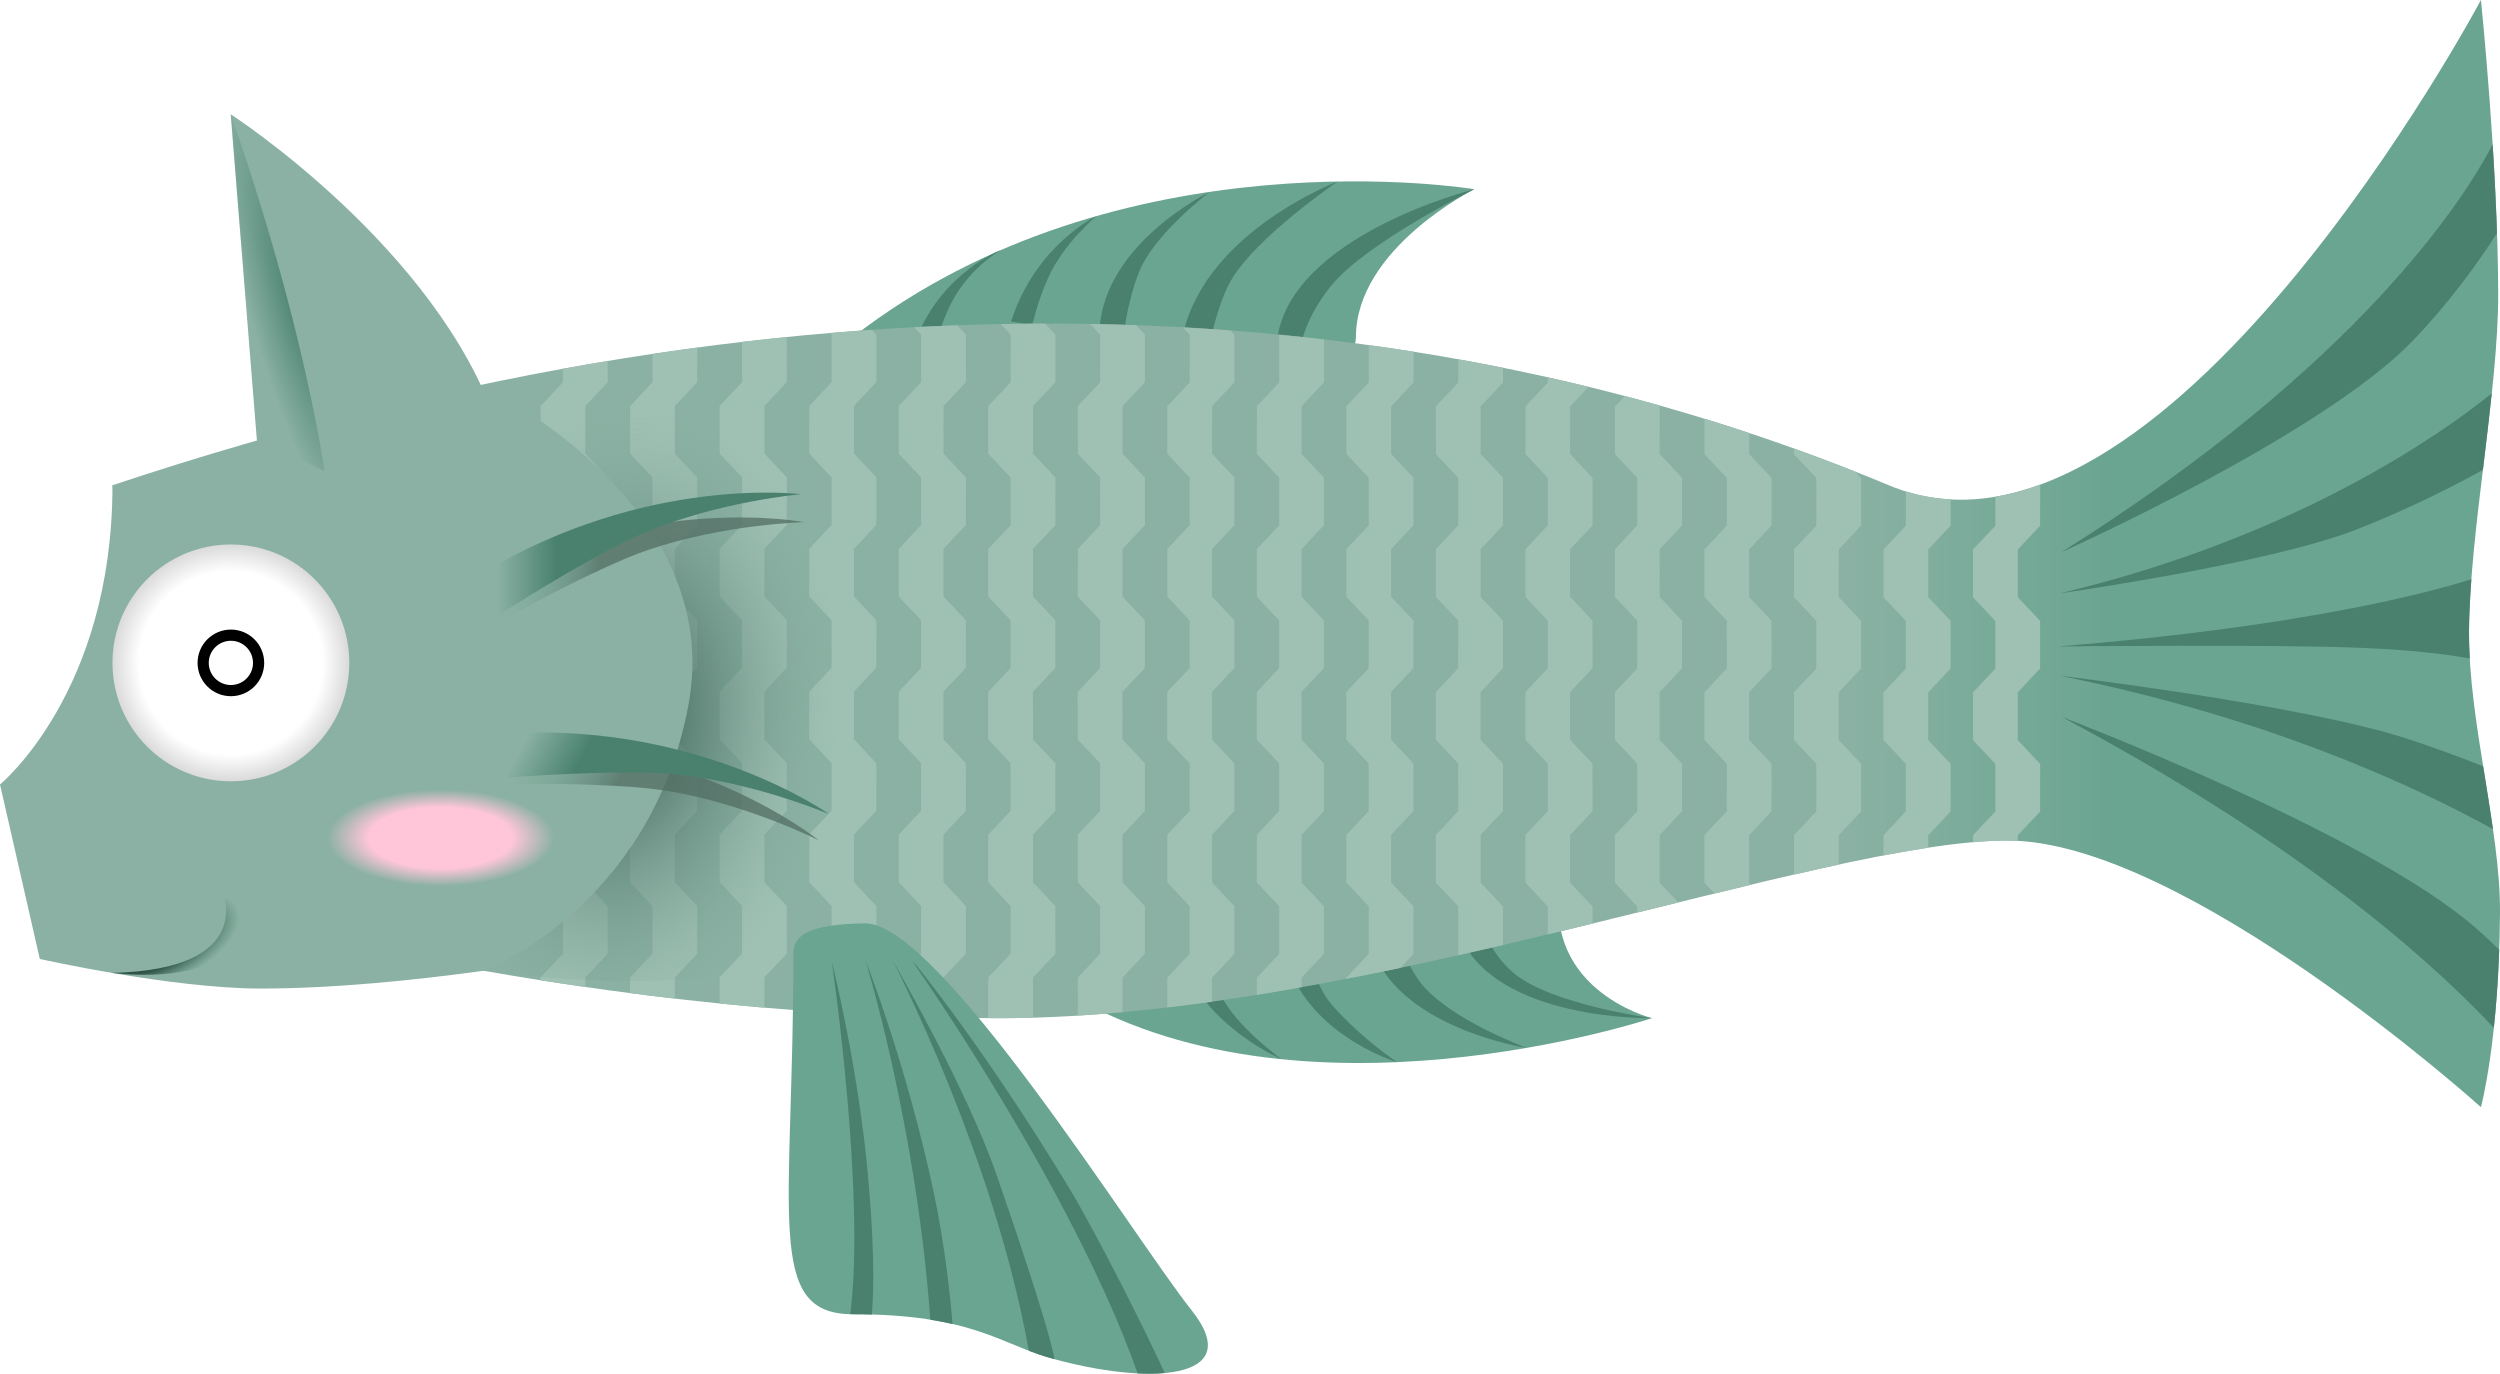 <?xml version="1.0" encoding="UTF-8" standalone="no"?>
<!-- Created with Inkscape (http://www.inkscape.org/) -->

<svg
   width="223.422mm"
   height="122.765mm"
   viewBox="0 0 223.422 122.765"
   version="1.1"
   id="svg16438"
   xml:space="preserve"
   xmlns:xlink="http://www.w3.org/1999/xlink"
   xmlns="http://www.w3.org/2000/svg"
   xmlns:svg="http://www.w3.org/2000/svg"><defs
     id="defs16435"><linearGradient
       id="linearGradient79511"><stop
         style="stop-color:#2e5347;stop-opacity:1;"
         offset="0"
         id="stop79507" /><stop
         style="stop-color:#8ab1a3;stop-opacity:0;"
         offset="1"
         id="stop79509" /></linearGradient><linearGradient
       id="linearGradient57753"><stop
         style="stop-color:#49816e;stop-opacity:1;"
         offset="0"
         id="stop57751" /><stop
         style="stop-color:#49816e;stop-opacity:0;"
         offset="1"
         id="stop57749" /></linearGradient><linearGradient
       id="linearGradient47149"><stop
         style="stop-color:#2e5347;stop-opacity:1;"
         offset="0"
         id="stop47145" /><stop
         style="stop-color:#6aa591;stop-opacity:0;"
         offset="1"
         id="stop47147" /></linearGradient><linearGradient
       id="linearGradient47140"><stop
         style="stop-color:#8ab1a3;stop-opacity:1;"
         offset="0.094"
         id="stop47136" /><stop
         style="stop-color:#49816e;stop-opacity:1;"
         offset="0.27"
         id="stop47138" /></linearGradient><linearGradient
       id="linearGradient42423"><stop
         style="stop-color:#ffc6d9;stop-opacity:1;"
         offset="0.63"
         id="stop42419" /><stop
         style="stop-color:#ffc6d9;stop-opacity:0;"
         offset="1"
         id="stop42421" /></linearGradient><linearGradient
       id="linearGradient31833"><stop
         style="stop-color:#49816e;stop-opacity:1;"
         offset="0"
         id="stop31829" /><stop
         style="stop-color:#49816e;stop-opacity:0;"
         offset="1"
         id="stop31831" /></linearGradient><linearGradient
       id="linearGradient23193"><stop
         style="stop-color:#8ab1a3;stop-opacity:1;"
         offset="0.094"
         id="stop23189" /><stop
         style="stop-color:#49816e;stop-opacity:1;"
         offset="0.27"
         id="stop23191" /></linearGradient><linearGradient
       id="linearGradient23124"><stop
         style="stop-color:#6aa591;stop-opacity:0;"
         offset="0.135"
         id="stop23120" /><stop
         style="stop-color:#516c62;stop-opacity:0.735;"
         offset="0.4"
         id="stop23122" /></linearGradient><linearGradient
       id="linearGradient23076"><stop
         style="stop-color:#2e5347;stop-opacity:1;"
         offset="0.542"
         id="stop23072" /><stop
         style="stop-color:#417462;stop-opacity:0;"
         offset="1"
         id="stop23074" /></linearGradient><linearGradient
       id="linearGradient17789"><stop
         style="stop-color:#ffffff;stop-opacity:1;"
         offset="0.774"
         id="stop17785" /><stop
         style="stop-color:#dadada;stop-opacity:1;"
         offset="1"
         id="stop17787" /></linearGradient><linearGradient
       id="linearGradient17675"><stop
         style="stop-color:#8ab1a3;stop-opacity:1;"
         offset="0.735"
         id="stop17671" /><stop
         style="stop-color:#6aa591;stop-opacity:1;"
         offset="0.844"
         id="stop17673" /></linearGradient><linearGradient
       xlink:href="#linearGradient17675"
       id="linearGradient17677"
       x1="21.167"
       y1="145.521"
       x2="232.833"
       y2="145.521"
       gradientUnits="userSpaceOnUse" /><radialGradient
       xlink:href="#linearGradient17789"
       id="radialGradient17791"
       cx="31.75"
       cy="158.75"
       fx="31.75"
       fy="158.75"
       r="10.583"
       gradientUnits="userSpaceOnUse" /><radialGradient
       xlink:href="#linearGradient23076"
       id="radialGradient23080"
       cx="23.677"
       cy="185.22"
       fx="23.677"
       fy="185.22"
       r="4.921"
       gradientTransform="matrix(1.488,-0.603,0.195,0.734,-46.191,62.26)"
       gradientUnits="userSpaceOnUse" /><filter
       style="color-interpolation-filters:sRGB"
       id="filter23116-4"
       x="-0.069"
       y="-0.184"
       width="1.137"
       height="1.367"><feGaussianBlur
         stdDeviation="0.854"
         id="feGaussianBlur23118-5" /></filter><linearGradient
       xlink:href="#linearGradient23124"
       id="linearGradient23170"
       gradientUnits="userSpaceOnUse"
       x1="54.075"
       y1="150.744"
       x2="84.95"
       y2="150.744"
       gradientTransform="translate(-52.576,-20.271)" /><linearGradient
       xlink:href="#linearGradient23193"
       id="linearGradient23195"
       x1="54.573"
       y1="150.744"
       x2="84.452"
       y2="150.744"
       gradientUnits="userSpaceOnUse"
       gradientTransform="translate(-1.756,-1.631)" /><linearGradient
       xlink:href="#linearGradient23124"
       id="linearGradient23170-2"
       gradientUnits="userSpaceOnUse"
       x1="54.075"
       y1="150.744"
       x2="84.95"
       y2="150.744"
       gradientTransform="translate(-52.576,-20.271)" /><filter
       style="color-interpolation-filters:sRGB"
       id="filter23116-4-7"
       x="-0.069"
       y="-0.184"
       width="1.137"
       height="1.367"><feGaussianBlur
         stdDeviation="0.854"
         id="feGaussianBlur23118-5-8" /></filter><linearGradient
       xlink:href="#linearGradient47140"
       id="linearGradient24019"
       gradientUnits="userSpaceOnUse"
       gradientTransform="rotate(28.232,31.211,160.34)"
       x1="54.573"
       y1="150.744"
       x2="84.452"
       y2="150.744" /><radialGradient
       xlink:href="#linearGradient31833"
       id="radialGradient31835"
       cx="58.106"
       cy="183.902"
       fx="58.106"
       fy="183.902"
       r="3.088"
       gradientTransform="matrix(-0.496,-0.745,1.258,-0.837,-146.09,381.572)"
       gradientUnits="userSpaceOnUse" /><radialGradient
       xlink:href="#linearGradient42423"
       id="radialGradient42425"
       cx="48.214"
       cy="173.782"
       fx="48.214"
       fy="173.782"
       r="5.899"
       gradientTransform="matrix(1.724,0,0,0.736,-32.616,46.485)"
       gradientUnits="userSpaceOnUse" /><radialGradient
       xlink:href="#linearGradient47149"
       id="radialGradient47153"
       cx="70.732"
       cy="161.212"
       fx="70.732"
       fy="161.212"
       r="6.324"
       gradientTransform="matrix(1.625,0,0,2.667,-44.854,-268.245)"
       gradientUnits="userSpaceOnUse" /><radialGradient
       xlink:href="#linearGradient57753"
       id="radialGradient57759"
       cx="37.33"
       cy="127.203"
       fx="37.33"
       fy="127.203"
       r="5.209"
       gradientTransform="matrix(0.832,-0.234,1.15,4.09,-139.492,-384.608)"
       gradientUnits="userSpaceOnUse" /><radialGradient
       xlink:href="#linearGradient79511"
       id="radialGradient79513"
       cx="65.125"
       cy="162.312"
       fx="65.125"
       fy="162.312"
       r="16.017"
       gradientTransform="matrix(1.244,0.172,-0.245,1.773,25.013,-134.983)"
       gradientUnits="userSpaceOnUse" /></defs><g
     id="layer1"
     transform="translate(-11.116,-99.508)"><path
       style="fill:#6aa591;fill-opacity:1;fill-rule:evenodd;stroke-width:2.646;stroke-linecap:square;paint-order:markers stroke fill"
       d="M 105.833,187.854 C 127,201.083 158.75,190.5 158.75,190.5 c 0,0 -10.583,-2.646 -7.938,-13.229 2.646,-10.583 -44.979,10.583 -44.979,10.583 z"
       id="path16717" /><path
       style="fill:#6aa591;fill-opacity:1;fill-rule:evenodd;stroke-width:2.646;stroke-linecap:square;paint-order:markers stroke fill"
       d="M 87.312,129.646 C 111.125,111.125 142.875,116.417 142.875,116.417 c 0,0 -10.583,5.292 -10.583,13.229 0,7.938 -44.979,0 -44.979,0 z"
       id="path16715" /><path
       style="fill:#49816e;fill-opacity:1;fill-rule:evenodd;stroke:none;stroke-width:1;stroke-linecap:square;stroke-dasharray:none;stroke-opacity:1;paint-order:markers stroke fill"
       d="m 93.052,129.653 c 2.374,-5.872 7.515,-7.801 7.515,-7.801 0,0 -3.154,1.727 -4.746,5.381 -0.829,1.902 -0.97,2.86 -0.97,2.86 z"
       id="path39099" /><path
       style="fill:#49816e;fill-opacity:1;fill-rule:evenodd;stroke:none;stroke-width:1;stroke-linecap:square;stroke-dasharray:none;stroke-opacity:1;paint-order:markers stroke fill"
       d="m 101.477,128.232 c 2.204,-6.849 7.622,-9.411 7.622,-9.411 0,0 -2.925,2.413 -4.333,5.563 -0.932,2.085 -1.411,4.205 -1.411,4.205 z"
       id="path39101" /><path
       style="fill:#49816e;fill-opacity:1;fill-rule:evenodd;stroke:none;stroke-width:1;stroke-linecap:square;stroke-dasharray:none;stroke-opacity:1;paint-order:markers stroke fill"
       d="m 109.382,128.944 c 0.456,-7.759 9.849,-12.288 9.849,-12.288 0,0 -5.003,3.767 -6.345,7.224 -1.041,2.682 -1.283,5.201 -1.283,5.201 z"
       id="path39105" /><path
       style="fill:#49816e;fill-opacity:1;fill-rule:evenodd;stroke:none;stroke-width:1;stroke-linecap:square;stroke-dasharray:none;stroke-opacity:1;paint-order:markers stroke fill"
       d="m 116.876,129.242 c 2.149,-9.113 13.782,-13.512 13.782,-13.512 0,0 -7.389,5.029 -9.58,8.93 -1.204,2.143 -1.847,5.608 -1.847,5.608 z"
       id="path39107" /><path
       style="fill:#49816e;fill-opacity:1;fill-rule:evenodd;stroke:none;stroke-width:1;stroke-linecap:square;stroke-dasharray:none;stroke-opacity:1;paint-order:markers stroke fill"
       d="m 125.234,130.012 c 1.057,-9.448 17.641,-13.595 17.641,-13.595 0,0 -9.686,4.795 -12.787,8.615 -2.256,2.78 -2.661,5.124 -2.661,5.124 z"
       id="path39109" /><path
       style="fill:#49816e;fill-opacity:1;fill-rule:evenodd;stroke:none;stroke-width:1;stroke-linecap:square;stroke-dasharray:none;stroke-opacity:1;paint-order:markers stroke fill"
       d="m 116.848,185.759 c 2.465,5.749 8.807,8.412 8.807,8.412 0,0 -3.554,-2.538 -5.128,-5.183 -1.042,-1.75 -1.578,-3.53 -1.578,-3.53 z"
       id="path39101-7" /><path
       style="fill:#49816e;fill-opacity:1;fill-rule:evenodd;stroke:none;stroke-width:1;stroke-linecap:square;stroke-dasharray:none;stroke-opacity:1;paint-order:markers stroke fill"
       d="m 125.734,183.927 c 1.388,7.879 10.239,10.505 10.239,10.505 0,0 -3.104,-2.048 -5.759,-5.036 -1.86,-2.094 -2.259,-5.588 -2.259,-5.588 z"
       id="path39105-6" /><path
       style="fill:#49816e;fill-opacity:1;fill-rule:evenodd;stroke:none;stroke-width:1;stroke-linecap:square;stroke-dasharray:none;stroke-opacity:1;paint-order:markers stroke fill"
       d="m 133.571,183.753 c 2.149,7.62 13.983,9.403 13.983,9.403 0,0 -6.778,-2.487 -9.405,-5.728 -1.359,-1.677 -2.223,-4.533 -2.223,-4.533 z"
       id="path39107-9" /><path
       style="fill:#49816e;fill-opacity:1;fill-rule:evenodd;stroke:none;stroke-width:1;stroke-linecap:square;stroke-dasharray:none;stroke-opacity:1;paint-order:markers stroke fill"
       d="M 141.518,182.933 C 144.607,190.773 158.75,190.5 158.75,190.5 c 0,0 -8.995,-1.21 -12.34,-4.017 -2.387,-2.003 -2.85,-4.564 -2.85,-4.564 z"
       id="path41554" /><path
       style="display:inline;fill:url(#linearGradient17677);fill-opacity:1;fill-rule:evenodd;stroke-width:2.646;stroke-linecap:square;paint-order:markers stroke fill"
       d="m 21.167,142.875 c 63.5,-21.167 117.443,-17.266 158.75,0 24.412,10.204 52.917,-43.367 52.917,-43.367 0,0 1.529,14.783 1.542,26.302 0.01,8.676 -2.547,21.171 -2.608,30.102 -0.055,8.008 2.816,17.772 2.769,25.115 -0.074,11.458 -1.703,17.426 -1.703,17.426 0,0 -26.458,-23.828 -42.333,-23.828 -16.734,0 -57.77,15.875 -89.958,15.875 -39.688,0 -74.083,-10.583 -74.083,-10.583 z"
       id="path16615" /><path
       id="path80360"
       style="fill:#9fc1b4;fill-opacity:1;stroke-width:0.265"
       d="m 73.427,130.574 c -1.327,0.178 -2.662,0.373 -4,0.574 l -5.17e-4,2.523 -2,2.129 -0.001,4.255 2,2.126 -10e-4,4.255 -0.274,0.291 v 5.2e-4 c 0.877,1.317 1.652,2.728 2.273,4.232 l 5.16e-4,-2.397 2,-2.129 0.001,-4.255 -2,-2.126 10e-4,-4.255 2,-2.129 z m -1.046,23.263 c 0.465,1.832 0.688,3.78 0.591,5.839 l 0.449,-0.478 0.001,-4.255 z m -0.961,7.5 5.17e-4,4.255 0.388,0.412 -0.387,-0.412 z m 0.388,4.667 c -0.643,2.198 -1.459,4.183 -2.385,5.969 v 0.001 c -0.623,1.2 -1.296,2.311 -2,3.337 l 5.17e-4,3.044 2,2.129 10e-4,4.255 -2,2.126 5.17e-4,1.396 c 1.314,0.171 2.646,0.335 4,0.491 l -5.17e-4,-1.886 2,-2.126 -0.001,-4.255 -2,-2.129 -5.17e-4,-4.255 2,-2.126 -10e-4,-4.255 z" /><path
       id="path72718"
       style="fill:#9fc1b4;fill-opacity:1;stroke-width:0.265"
       d="m 81.432,129.637 c -1.329,0.134 -2.659,0.271 -4,0.428 l -0.001,3.596 -2,2.129 -0.001,4.255 2,2.126 -0.001,4.255 -2,2.129 -0.001,4.255 2,2.126 -10e-4,4.255 2,2.126 2,-2.129 0.001,-4.255 -2,-2.126 10e-4,-4.255 2,-2.129 0.001,-4.255 -2,-2.126 10e-4,-4.255 2,-2.129 z m -4.007,29.561 -2,2.126 0.001,4.255 2.001,2.129 0.001,4.255 -2,2.126 5.17e-4,4.255 2,2.129 10e-4,4.255 -2,2.126 5.17e-4,2.335 c 1.318,0.133 2.653,0.256 4,0.373 l -5.16e-4,-2.705 2,-2.126 -0.001,-4.255 -2,-2.129 -5.17e-4,-4.255 2,-2.126 -10e-4,-4.255 -2.001,-2.129 -0.001,-4.255 z" /><path
       id="path74402"
       style="fill:#9fc1b4;fill-opacity:1;stroke-width:0.265"
       d="m 89.041,128.982 c -1.235,0.085 -2.48,0.189 -3.725,0.295 l 0.121,0.129 -5.17e-4,4.255 -2,2.129 -10e-4,4.255 2,2.126 -0.001,4.255 -2,2.129 -0.001,4.255 2,2.126 -0.001,4.255 2,2.126 2,-2.129 0.001,-4.255 -2,-2.126 10e-4,-4.255 2,-2.129 10e-4,-4.255 -2,-2.126 0.001,-4.255 2,-2.129 5.17e-4,-4.255 z m -3.611,30.216 -2,2.126 0.001,4.255 2.001,2.129 0.001,4.255 -2,2.126 5.17e-4,4.255 2,2.129 0.001,4.255 -2,2.126 5.17e-4,3.019 c 1.322,0.094 2.656,0.177 4.001,0.252 l -0.001,-3.269 2,-2.126 -10e-4,-4.255 -2,-2.129 -5.17e-4,-4.255 2,-2.126 -10e-4,-4.255 -2.001,-2.129 -0.001,-4.255 z" /><path
       id="path74436"
       style="fill:#9fc1b4;fill-opacity:1;stroke-width:0.265"
       d="m 96.666,128.588 c -1.278,0.046 -2.558,0.097 -3.847,0.165 l 0.619,0.658 -0.001,4.255 -2,2.129 -0.001,4.255 2,2.126 -0.001,4.255 -2,2.129 -0.001,4.255 2,2.126 -0.001,4.255 2,2.126 2,-2.129 0.001,-4.255 -2,-2.126 0.001,-4.255 2,-2.129 10e-4,-4.255 -2,-2.126 0.001,-4.255 2,-2.129 0.001,-4.255 z m -3.235,30.615 -2,2.126 0.001,4.255 2.001,2.129 0.001,4.255 -2,2.126 5.17e-4,4.255 2,2.129 0.001,4.255 -2,2.126 10e-4,3.454 c 1.325,0.052 2.659,0.093 4,0.123 l -0.001,-3.575 2,-2.126 -0.001,-4.255 -2,-2.129 -5.17e-4,-4.255 2,-2.126 -10e-4,-4.255 -2.001,-2.129 -0.001,-4.255 z" /><path
       id="path74440"
       style="fill:#9fc1b4;fill-opacity:1;stroke-width:0.265"
       d="m 103.846,128.428 c -1.089,0.005 -2.191,0.031 -3.289,0.052 l 0.881,0.937 -10e-4,4.255 -2,2.129 -10e-4,4.255 2,2.126 -0.001,4.255 -2,2.129 -0.001,4.255 2,2.126 -0.001,4.255 2,2.126 2,-2.129 0.001,-4.255 -2,-2.126 0.001,-4.255 2,-2.129 10e-4,-4.255 -2,-2.126 10e-4,-4.255 2,-2.129 10e-4,-4.255 -0.923,-0.981 c -0.224,3.1e-4 -0.445,-0.006 -0.669,-0.005 z m -2.415,30.781 -2,2.126 0.001,4.255 2.001,2.129 0.001,4.255 -2,2.126 5.16e-4,4.255 2,2.129 10e-4,4.255 -2,2.126 10e-4,3.627 c 0.369,0.002 0.735,0.009 1.104,0.009 0.957,0 1.924,-0.016 2.896,-0.043 l -0.001,-3.59 2,-2.126 -0.001,-4.255 -2,-2.129 -5.2e-4,-4.255 2,-2.126 -0.001,-4.255 -2.001,-2.129 -0.001,-4.255 z" /><path
       id="path74444"
       style="fill:#9fc1b4;fill-opacity:1;stroke-width:0.265"
       d="m 108.534,128.46 0.904,0.961 -0.001,4.255 -2,2.129 -0.001,4.255 2,2.126 -10e-4,4.255 -2,2.129 -10e-4,4.255 2,2.126 -10e-4,4.255 2,2.126 2,-2.129 10e-4,-4.255 -2,-2.126 0.001,-4.255 2,-2.129 0.001,-4.255 -2,-2.126 0.001,-4.255 2,-2.129 0.001,-4.255 -0.794,-0.844 c -1.364,-0.049 -2.732,-0.091 -4.111,-0.115 z m 0.897,30.753 -2,2.126 10e-4,4.255 2.001,2.129 0.001,4.255 -2,2.126 5.1e-4,4.255 2,2.129 10e-4,4.255 -2,2.126 10e-4,3.4 c 1.324,-0.082 2.658,-0.189 4,-0.312 l -5.1e-4,-3.086 2,-2.126 -0.001,-4.255 -2,-2.129 -5.2e-4,-4.255 2,-2.126 -10e-4,-4.255 -2.001,-2.129 -0.001,-4.255 z" /><path
       id="path74448"
       style="fill:#9fc1b4;fill-opacity:1;stroke-width:0.265"
       d="m 116.821,128.768 0.619,0.658 -0.001,4.255 -2,2.129 -0.001,4.255 2,2.126 -0.001,4.255 -2,2.129 -10e-4,4.255 2,2.126 -10e-4,4.255 2,2.126 2,-2.129 10e-4,-4.255 -2,-2.126 10e-4,-4.255 2,-2.129 0.001,-4.255 -2,-2.126 0.001,-4.255 2,-2.129 0.001,-4.255 -0.352,-0.375 c -1.414,-0.107 -2.836,-0.201 -4.266,-0.281 z m 0.611,30.45 -2,2.126 10e-4,4.255 2.001,2.129 10e-4,4.255 -2,2.126 5.2e-4,4.255 2,2.129 0.001,4.255 -2,2.126 5.2e-4,2.665 c 1.329,-0.157 2.662,-0.326 4,-0.515 l -5.2e-4,-2.148 2,-2.126 -0.001,-4.255 -2,-2.129 -5.2e-4,-4.255 2,-2.126 -0.001,-4.255 -2.001,-2.129 -10e-4,-4.255 z" /><path
       id="path74452"
       style="fill:#9fc1b4;fill-opacity:1;stroke-width:0.265"
       d="m 125.433,129.424 0.007,0.008 -0.001,4.255 -2,2.129 -0.001,4.255 2,2.126 -10e-4,4.255 -2,2.129 -10e-4,4.255 2,2.126 -10e-4,4.255 2,2.126 2,-2.129 0.001,-4.255 -2,-2.126 0.001,-4.255 2,-2.129 0.001,-4.255 -2,-2.126 0.001,-4.255 2,-2.129 0.001,-3.835 c -1.327,-0.155 -2.664,-0.295 -4.008,-0.425 z m 0,29.8 -2,2.126 0.001,4.255 2.001,2.129 10e-4,4.255 -2,2.126 5.1e-4,4.255 2,2.129 0.001,4.255 -2,2.126 5.2e-4,1.534 c 1.332,-0.215 2.666,-0.444 4,-0.683 v -0.849 l 2,-2.126 -10e-4,-4.255 -2,-2.129 -5.2e-4,-4.255 2,-2.126 -0.001,-4.255 -2.001,-2.129 -0.001,-4.255 z" /><path
       id="path74456"
       style="fill:#9fc1b4;fill-opacity:1;stroke-width:0.265"
       d="m 133.44,130.352 -0.001,3.339 -2,2.129 -0.001,4.255 2,2.126 -0.001,4.255 -2,2.129 -0.001,4.255 2,2.126 -10e-4,4.255 2,2.126 2,-2.129 0.001,-4.255 -2,-2.126 0.001,-4.255 2,-2.129 0.001,-4.255 -2,-2.126 0.001,-4.255 2,-2.129 5.2e-4,-2.75 c -1.324,-0.209 -2.659,-0.403 -4,-0.587 z m -0.007,28.876 -2,2.126 5.1e-4,4.255 2.001,2.129 0.001,4.255 -2,2.126 5.2e-4,4.255 2,2.129 0.001,4.255 -2,2.126 v 0.099 c 1.614,-0.314 3.225,-0.641 4.831,-0.979 l 1.169,-1.243 -0.001,-4.255 -2,-2.129 -5.2e-4,-4.255 2,-2.126 -0.001,-4.255 -2.001,-2.129 -10e-4,-4.255 z" /><path
       id="path74496"
       style="fill:#9fc1b4;fill-opacity:1;stroke-width:0.265"
       d="m 141.44,131.62 -5.1e-4,2.077 -2,2.129 -0.001,4.255 2,2.126 -0.001,4.255 -2,2.129 -0.001,4.255 2,2.126 -0.001,4.255 2,2.126 2,-2.129 0.001,-4.255 -2,-2.126 0.001,-4.255 2,-2.129 10e-4,-4.255 -2,-2.126 0.001,-4.255 2,-2.129 5.1e-4,-1.309 c -1.325,-0.267 -2.657,-0.524 -4,-0.765 z m -0.006,27.614 -2,2.126 5.2e-4,4.255 2.001,2.129 10e-4,4.255 -2,2.126 5.1e-4,4.255 2,2.129 0.001,4.255 -0.125,0.133 c 1.38,-0.31 2.762,-0.617 4.125,-0.935 l -0.001,-3.45 -2,-2.129 -5.2e-4,-4.255 2,-2.126 -10e-4,-4.255 -2.001,-2.129 -0.001,-4.255 z" /><path
       id="path74500"
       style="fill:#9fc1b4;fill-opacity:1;stroke-width:0.265"
       d="m 149.44,133.236 v 0.466 l -2,2.129 -0.001,4.255 2,2.126 -10e-4,4.255 -2,2.129 -0.001,4.255 2,2.126 -0.001,4.255 2,2.126 2,-2.129 10e-4,-4.255 -2,-2.126 0.001,-4.255 2,-2.129 10e-4,-4.255 -2,-2.126 0.001,-4.255 1.636,-1.74 c -1.204,-0.294 -2.415,-0.579 -3.635,-0.852 z m -0.006,26.003 -2,2.126 5.2e-4,4.255 2.001,2.129 0.001,4.255 -2,2.126 5.2e-4,4.255 2,2.129 5.2e-4,2.496 c 1.362,-0.327 2.665,-0.642 4,-0.968 l -5.1e-4,-1.525 -2,-2.129 -5.2e-4,-4.255 2,-2.126 -0.001,-4.255 -2.001,-2.129 -10e-4,-4.255 z" /><path
       id="path74504"
       style="fill:#9fc1b4;fill-opacity:1;stroke-width:0.265"
       d="m 156.314,134.905 -0.874,0.93 -0.001,4.255 2,2.126 -10e-4,4.255 -2,2.129 -0.001,4.255 2,2.126 -10e-4,4.255 2,2.126 2,-2.129 10e-4,-4.255 -2,-2.126 0.001,-4.255 2,-2.129 0.001,-4.255 -2,-2.126 0.001,-4.255 0.061,-0.065 c -1.054,-0.298 -2.12,-0.581 -3.188,-0.862 z m 1.121,24.339 -2,2.126 5.2e-4,4.255 2.001,2.129 0.001,4.255 -2,2.126 5.1e-4,4.255 2,2.129 v 0.539 c 1.22,-0.301 2.47,-0.606 3.659,-0.9 l -1.659,-1.765 -5.2e-4,-4.255 2,-2.126 -0.001,-4.255 -2.001,-2.129 -5.1e-4,-4.255 z" /><path
       id="path74508"
       style="fill:#9fc1b4;fill-opacity:1;stroke-width:0.265"
       d="m 163.441,136.931 -5.2e-4,3.165 2,2.126 -0.001,4.255 -2,2.129 -10e-4,4.255 2,2.126 -0.001,4.255 2,2.126 2,-2.129 0.001,-4.255 -2,-2.126 0.001,-4.255 2,-2.129 0.001,-4.255 -2,-2.126 5.1e-4,-1.883 c -1.322,-0.44 -2.655,-0.867 -4,-1.28 z m 1.995,22.318 -2,2.126 5.2e-4,4.255 2.001,2.129 10e-4,4.255 -2,2.126 5.2e-4,4.255 0.909,0.967 c 1.102,-0.27 2.189,-0.533 3.256,-0.789 l -0.165,-0.176 -5.1e-4,-4.255 2,-2.126 -10e-4,-4.255 -2.001,-2.129 -5.2e-4,-4.255 z" /><path
       id="path74512"
       style="fill:#9fc1b4;fill-opacity:1;stroke-width:0.265"
       d="m 171.441,139.594 v 0.507 l 2,2.126 -0.001,4.255 -2,2.129 -0.001,4.255 2,2.126 -0.001,4.255 2,2.126 2,-2.129 0.001,-4.255 -2,-2.126 0.001,-4.255 2,-2.129 10e-4,-4.255 -0.531,-0.564 c -1.801,-0.714 -3.623,-1.404 -5.469,-2.067 z m 1.996,19.661 -2,2.126 5.2e-4,4.255 2.001,2.129 10e-4,4.255 -2,2.126 5.1e-4,3.531 c 1.36,-0.314 2.716,-0.624 4,-0.901 l -5.2e-4,-2.627 2,-2.126 -10e-4,-4.255 -2.001,-2.129 -5.1e-4,-4.255 z" /><path
       id="path74516"
       style="fill:#9fc1b4;fill-opacity:1;stroke-width:0.265"
       d="m 181.441,143.419 -5.1e-4,3.069 -2,2.129 -0.001,4.255 2,2.126 -0.001,4.255 2,2.126 2,-2.129 0.001,-4.255 -2,-2.126 10e-4,-4.255 2,-2.129 5.2e-4,-2.349 c -1.34,-0.072 -2.675,-0.307 -4,-0.717 z m -0.004,15.841 -2,2.126 5.2e-4,4.255 2.001,2.129 0.001,4.255 -2,2.126 v 1.809 c 1.394,-0.266 2.733,-0.501 4,-0.694 v -1.113 l 2,-2.126 -0.001,-4.255 -2.001,-2.129 -5.2e-4,-4.255 z" /><path
       id="path74520"
       style="fill:#9fc1b4;fill-opacity:1;stroke-width:0.265"
       d="m 193.442,142.814 c -1.33,0.488 -2.665,0.855 -4.001,1.082 l -5.2e-4,2.597 -2,2.129 -10e-4,4.255 2,2.126 -0.001,4.255 2,2.126 2,-2.129 0.001,-4.255 -2,-2.126 10e-4,-4.255 2,-2.129 z m -4.004,16.451 -2,2.126 5.2e-4,4.255 2.001,2.129 0.001,4.255 -2,2.126 v 0.622 c 1.089,-0.095 2.118,-0.152 3.06,-0.152 0.309,0 0.624,0.012 0.941,0.029 v -0.497 l 2,-2.126 -0.001,-4.255 -2.001,-2.129 -5.1e-4,-4.255 z" /><path
       style="display:none;fill:url(#radialGradient47153);fill-opacity:1;fill-rule:evenodd;stroke:none;stroke-width:1;stroke-linecap:square;stroke-dasharray:none;stroke-opacity:1;paint-order:markers stroke fill"
       d="m 61.667,181.876 c 23.928,-26.613 1.441,-40.008 1.441,-40.008 0,0 18.591,-1.008 20.871,12.331 4.201,24.568 -22.313,27.677 -22.313,27.677 z"
       id="path47142" /><path
       style="fill:#8ab1a3;fill-opacity:1;fill-rule:evenodd;stroke-width:2.646;stroke-linecap:square;paint-order:markers stroke fill"
       d="m 21.167,142.875 c 1e-6,18.521 -10.051,26.74 -10.051,26.74 l 3.556,15.593 c 0,0 11.786,2.646 19.724,2.646 13.229,0 29.193,-3.074 29.193,-3.074 0,0 -2.735,-31.322 -8.026,-47.197 -5.292,-15.875 -23.828,-27.862 -23.828,-27.862 l 2.661,33.154 H 21.167 v 0 0"
       id="path16713" /><path
       id="path80364"
       style="fill:#9fc1b4;fill-opacity:1;stroke-width:0.265"
       d="m 65.426,131.777 c -1.33,0.221 -2.66,0.44 -4,0.684 l -5.17e-4,1.21 -2,2.129 -5.16e-4,1.323 c 1.804,1.263 3.852,2.881 5.804,4.848 l -1.805,-1.919 0.001,-4.255 2,-2.129 z m -4.002,10.403 -10e-4,4.255 -2,2.129 -0.001,4.255 2,2.126 -10e-4,4.255 2,2.126 -1.999,-2.126 0.001,-4.255 -2,-2.126 10e-4,-4.255 2,-2.129 z m 2.824,37.053 c -0.949,0.999 -1.902,1.876 -2.824,2.64 l 5.16e-4,2.864 -2,2.126 v 0.248 c 1.306,0.206 2.64,0.406 4,0.602 v -0.849 l 2,-2.126 -0.001,-4.255 z" /><path
       style="fill:url(#radialGradient79513);fill-opacity:1;fill-rule:nonzero;stroke:none;stroke-width:1;stroke-linecap:square;stroke-dasharray:none;stroke-opacity:1;paint-order:markers stroke fill"
       d="m 54.344,186.269 c 28.679,3.653 53.211,-1.761 42.372,-48.07 -2.912,-12.441 -42.637,-4.295 -42.637,-4.295 0,0 21.997,10.418 18.549,28.683 -3.411,18.071 -18.284,23.682 -18.284,23.682 z"
       id="path79505" /><path
       style="fill:#6aa591;fill-opacity:1;fill-rule:evenodd;stroke-width:2.646;stroke-linecap:square;paint-order:markers stroke fill"
       d="m 82.021,184.689 c 0,23.396 -2.623,32.269 5.292,32.269 10.583,0 13.229,2.646 17.579,3.888 8.677,2.478 17.788,2.127 12.706,-4.254 -5.082,-6.381 -22.586,-34.652 -29.177,-34.563 -5.082,0.068 -6.4,1.106 -6.4,2.66 z"
       id="path16719" /><circle
       style="font-variation-settings:normal;opacity:1;vector-effect:none;fill:url(#radialGradient17791);fill-opacity:1;fill-rule:evenodd;stroke:none;stroke-width:15.345;stroke-linecap:butt;stroke-linejoin:miter;stroke-miterlimit:4;stroke-dasharray:none;stroke-dashoffset:0;stroke-opacity:1;-inkscape-stroke:none;stop-color:#000000;stop-opacity:1"
       id="path17783"
       cx="31.75"
       cy="158.75"
       r="10.583" /><circle
       style="font-variation-settings:normal;opacity:1;fill:#ffffff;fill-opacity:1;fill-rule:evenodd;stroke:#000000;stroke-width:1;stroke-linecap:butt;stroke-linejoin:miter;stroke-miterlimit:4;stroke-dasharray:none;stroke-dashoffset:0;stroke-opacity:1;stop-color:#000000;stop-opacity:1"
       id="path17793"
       cx="31.75"
       cy="158.75"
       r="2.477" /><path
       style="fill:url(#linearGradient23170);fill-opacity:1;fill-rule:evenodd;stroke:none;stroke-width:1;stroke-linecap:square;stroke-dasharray:none;paint-order:markers stroke fill;filter:url(#filter23116-4)"
       d="m 3.311,132.132 c 14.726,-8.871 28.565,-7.097 28.565,-7.097 0,0 -7.185,0.621 -13.839,3.371 -4.643,1.919 -13.218,7.452 -13.218,7.452 0,0 -1.959,0.715 -2.573,-0.577 -0.936,-1.971 1.065,-3.149 1.065,-3.149 z"
       id="path23114-7"
       transform="rotate(3.562,-282.45,957.591)" /><path
       style="fill:url(#radialGradient23080);fill-opacity:1;fill-rule:evenodd;stroke:none;stroke-width:1;stroke-linecap:square;stroke-dasharray:none;paint-order:markers stroke fill"
       d="m 21.104,186.454 c 13.166,-0.29 9.839,-7.432 9.839,-7.432 0,0 3.876,3.095 -0.434,6.137 -3.061,2.161 -9.405,1.295 -9.405,1.295 z"
       id="path22226" /><path
       style="fill:url(#linearGradient23195);fill-opacity:1;fill-rule:evenodd;stroke:none;stroke-width:1;stroke-linecap:square;stroke-dasharray:none;paint-order:markers stroke fill"
       d="m 54.131,150.772 c 14.726,-8.871 28.565,-7.097 28.565,-7.097 0,0 -7.185,0.621 -13.839,3.371 -4.643,1.919 -13.218,7.452 -13.218,7.452 0,0 -1.959,0.715 -2.573,-0.577 -0.936,-1.971 1.065,-3.149 1.065,-3.149 z"
       id="path22284" /><path
       style="fill:url(#linearGradient23170-2);fill-opacity:1;fill-rule:evenodd;stroke:none;stroke-width:1;stroke-linecap:square;stroke-dasharray:none;paint-order:markers stroke fill;filter:url(#filter23116-4-7)"
       d="m 3.311,132.132 c 14.726,-8.871 28.565,-7.097 28.565,-7.097 0,0 -7.185,0.621 -13.839,3.371 -4.643,1.919 -13.218,7.452 -13.218,7.452 0,0 -1.959,0.715 -2.573,-0.577 -0.936,-1.971 1.065,-3.149 1.065,-3.149 z"
       id="path23114-7-1"
       transform="rotate(31.794,-28.959,241.886)" /><path
       style="fill:url(#linearGradient24019);fill-opacity:1;fill-rule:evenodd;stroke:none;stroke-width:1;stroke-linecap:square;stroke-dasharray:none;paint-order:markers stroke fill"
       d="m 56.706,165.02 c 17.17,-0.85 28.524,7.26 28.524,7.26 0,0 -6.624,-2.852 -13.787,-3.576 -4.999,-0.506 -15.17,0.313 -15.17,0.313 0,0 -2.064,-0.297 -1.994,-1.725 0.108,-2.179 2.428,-2.271 2.428,-2.271 z"
       id="path22284-2" /><path
       id="path26201"
       style="fill:#49816e;fill-opacity:1;fill-rule:evenodd;stroke:none;stroke-width:1;stroke-linecap:square;stroke-dasharray:none;stroke-opacity:1;paint-order:markers stroke fill"
       d="m 85.454,185.453 c 0,0 3.046,20.862 1.643,31.502 0.072,0.002 0.142,0.004 0.216,0.004 0.6,0 1.17,0.01 1.721,0.026 0.032,-0.766 0.412,-3.863 -0.326,-12.194 -0.883,-9.966 -3.254,-19.338 -3.254,-19.338 z" /><path
       id="path28306"
       style="fill:#49816e;fill-opacity:1;fill-rule:evenodd;stroke:none;stroke-width:1;stroke-linecap:square;stroke-dasharray:none;stroke-opacity:1;paint-order:markers stroke fill"
       d="m 88.453,185.31 c 0,0 4.543,14.698 5.806,32.137 0.714,0.114 1.375,0.243 1.989,0.385 -0.146,-1.758 -0.625,-6.793 -1.691,-11.787 -2.5,-11.704 -6.104,-20.735 -6.104,-20.735 z" /><path
       id="path29034"
       style="fill:#49816e;fill-opacity:1;fill-rule:evenodd;stroke:none;stroke-width:1;stroke-linecap:square;stroke-dasharray:none;stroke-opacity:1;paint-order:markers stroke fill"
       d="m 90.892,185.346 c 0,0 9.089,17.482 12.164,34.873 0.596,0.23 1.197,0.445 1.836,0.627 0.155,0.044 0.311,0.086 0.467,0.128 -0.658,-3.327 -3.711,-12.222 -5.166,-16.434 -2.707,-7.835 -9.301,-19.195 -9.301,-19.195 z" /><path
       id="path29036"
       style="fill:#49816e;fill-opacity:1;fill-rule:evenodd;stroke:none;stroke-width:1;stroke-linecap:square;stroke-dasharray:none;stroke-opacity:1;paint-order:markers stroke fill"
       d="m 92.972,185.869 c 0,0 14.057,20.034 19.813,36.377 0.871,0.043 1.684,0.034 2.418,-0.032 -1.516,-3.38 -6.137,-12.578 -8.613,-16.66 -7.739,-12.758 -13.869,-20.124 -13.869,-20.124 z" /><path
       style="display:none;fill:url(#radialGradient31835);fill-opacity:1;fill-rule:evenodd;stroke:none;stroke-width:1;stroke-linecap:square;stroke-dasharray:none;stroke-opacity:1;paint-order:markers stroke fill"
       d="m 54.328,186.266 c 3.942,-1.077 8.403,-6.38 8.403,-6.38 0,0 -0.954,5.038 -3.862,6.415 -0.996,0.471 -4.542,-0.035 -4.542,-0.035 z"
       id="path31827" /><ellipse
       style="font-variation-settings:normal;opacity:1;vector-effect:none;fill:url(#radialGradient42425);fill-opacity:1;fill-rule:evenodd;stroke:none;stroke-width:15.345;stroke-linecap:butt;stroke-linejoin:miter;stroke-miterlimit:4;stroke-dasharray:none;stroke-dashoffset:0;stroke-opacity:1;-inkscape-stroke:none;stop-color:#000000;stop-opacity:1"
       id="path41622"
       cx="50.481"
       cy="174.354"
       rx="10.167"
       ry="4.341" /><path
       id="path50860"
       style="fill:#49816e;fill-opacity:1;fill-rule:evenodd;stroke:none;stroke-width:1;stroke-linecap:square;stroke-dasharray:none;stroke-opacity:1;paint-order:markers stroke fill"
       d="m 233.882,112.424 c -2.487,4.758 -11.879,19.702 -38.543,36.431 0,0 23.216,-10.395 31.403,-18.895 3.306,-3.433 5.868,-7.03 7.524,-9.607 -0.09,-2.684 -0.224,-5.392 -0.384,-7.929 z" /><path
       id="path54561"
       style="fill:#49816e;fill-opacity:1;fill-rule:evenodd;stroke:none;stroke-width:1;stroke-linecap:square;stroke-dasharray:none;stroke-opacity:1;paint-order:markers stroke fill"
       d="m 233.797,134.661 c -4.132,3.349 -17.174,12.775 -38.589,17.874 0,0 18.567,-2.635 26.345,-5.646 4.912,-1.902 9.121,-4.096 11.459,-5.393 0.28,-2.308 0.55,-4.598 0.785,-6.835 z" /><path
       id="path56092"
       style="fill:#49816e;fill-opacity:1;fill-rule:evenodd;stroke:none;stroke-width:1;stroke-linecap:square;stroke-dasharray:none;stroke-opacity:1;paint-order:markers stroke fill"
       d="m 231.98,151.273 c -3.653,1.156 -15.041,4.247 -36.945,6.011 0,0 19.249,-0.216 27.312,0.13 4.732,0.203 7.766,0.623 9.492,0.942 -0.047,-0.828 -0.077,-1.647 -0.071,-2.445 0.01,-1.459 0.091,-3.021 0.212,-4.638 z" /><path
       id="path56094"
       style="fill:#49816e;fill-opacity:1;fill-rule:evenodd;stroke:none;stroke-width:1;stroke-linecap:square;stroke-dasharray:none;stroke-opacity:1;paint-order:markers stroke fill"
       d="m 195.362,163.575 c 20.189,10.738 31.989,20.738 38.626,27.787 0.207,-1.942 0.385,-4.26 0.48,-6.98 -0.656,-0.635 -1.345,-1.281 -2.061,-1.911 -9.658,-8.501 -37.045,-18.895 -37.045,-18.895 z" /><path
       id="path56096"
       style="fill:#49816e;fill-opacity:1;fill-rule:evenodd;stroke:none;stroke-width:1;stroke-linecap:square;stroke-dasharray:none;stroke-opacity:1;paint-order:markers stroke fill"
       d="m 195.207,159.895 c 17.982,3.629 30.96,9.454 38.704,13.716 -0.261,-1.833 -0.574,-3.72 -0.879,-5.617 -2.041,-0.814 -4.316,-1.656 -6.748,-2.453 -9.175,-3.011 -31.078,-5.646 -31.078,-5.646 z" /><path
       style="fill:url(#radialGradient57759);fill-opacity:1;fill-rule:nonzero;stroke:none;stroke-width:1;stroke-linecap:square;stroke-dasharray:none;stroke-opacity:1;paint-order:markers stroke fill"
       d="m 31.735,109.721 c 6.548,18.664 8.378,31.877 8.378,31.877 l -6.038,-2.722 z"
       id="path57747" /></g></svg>
